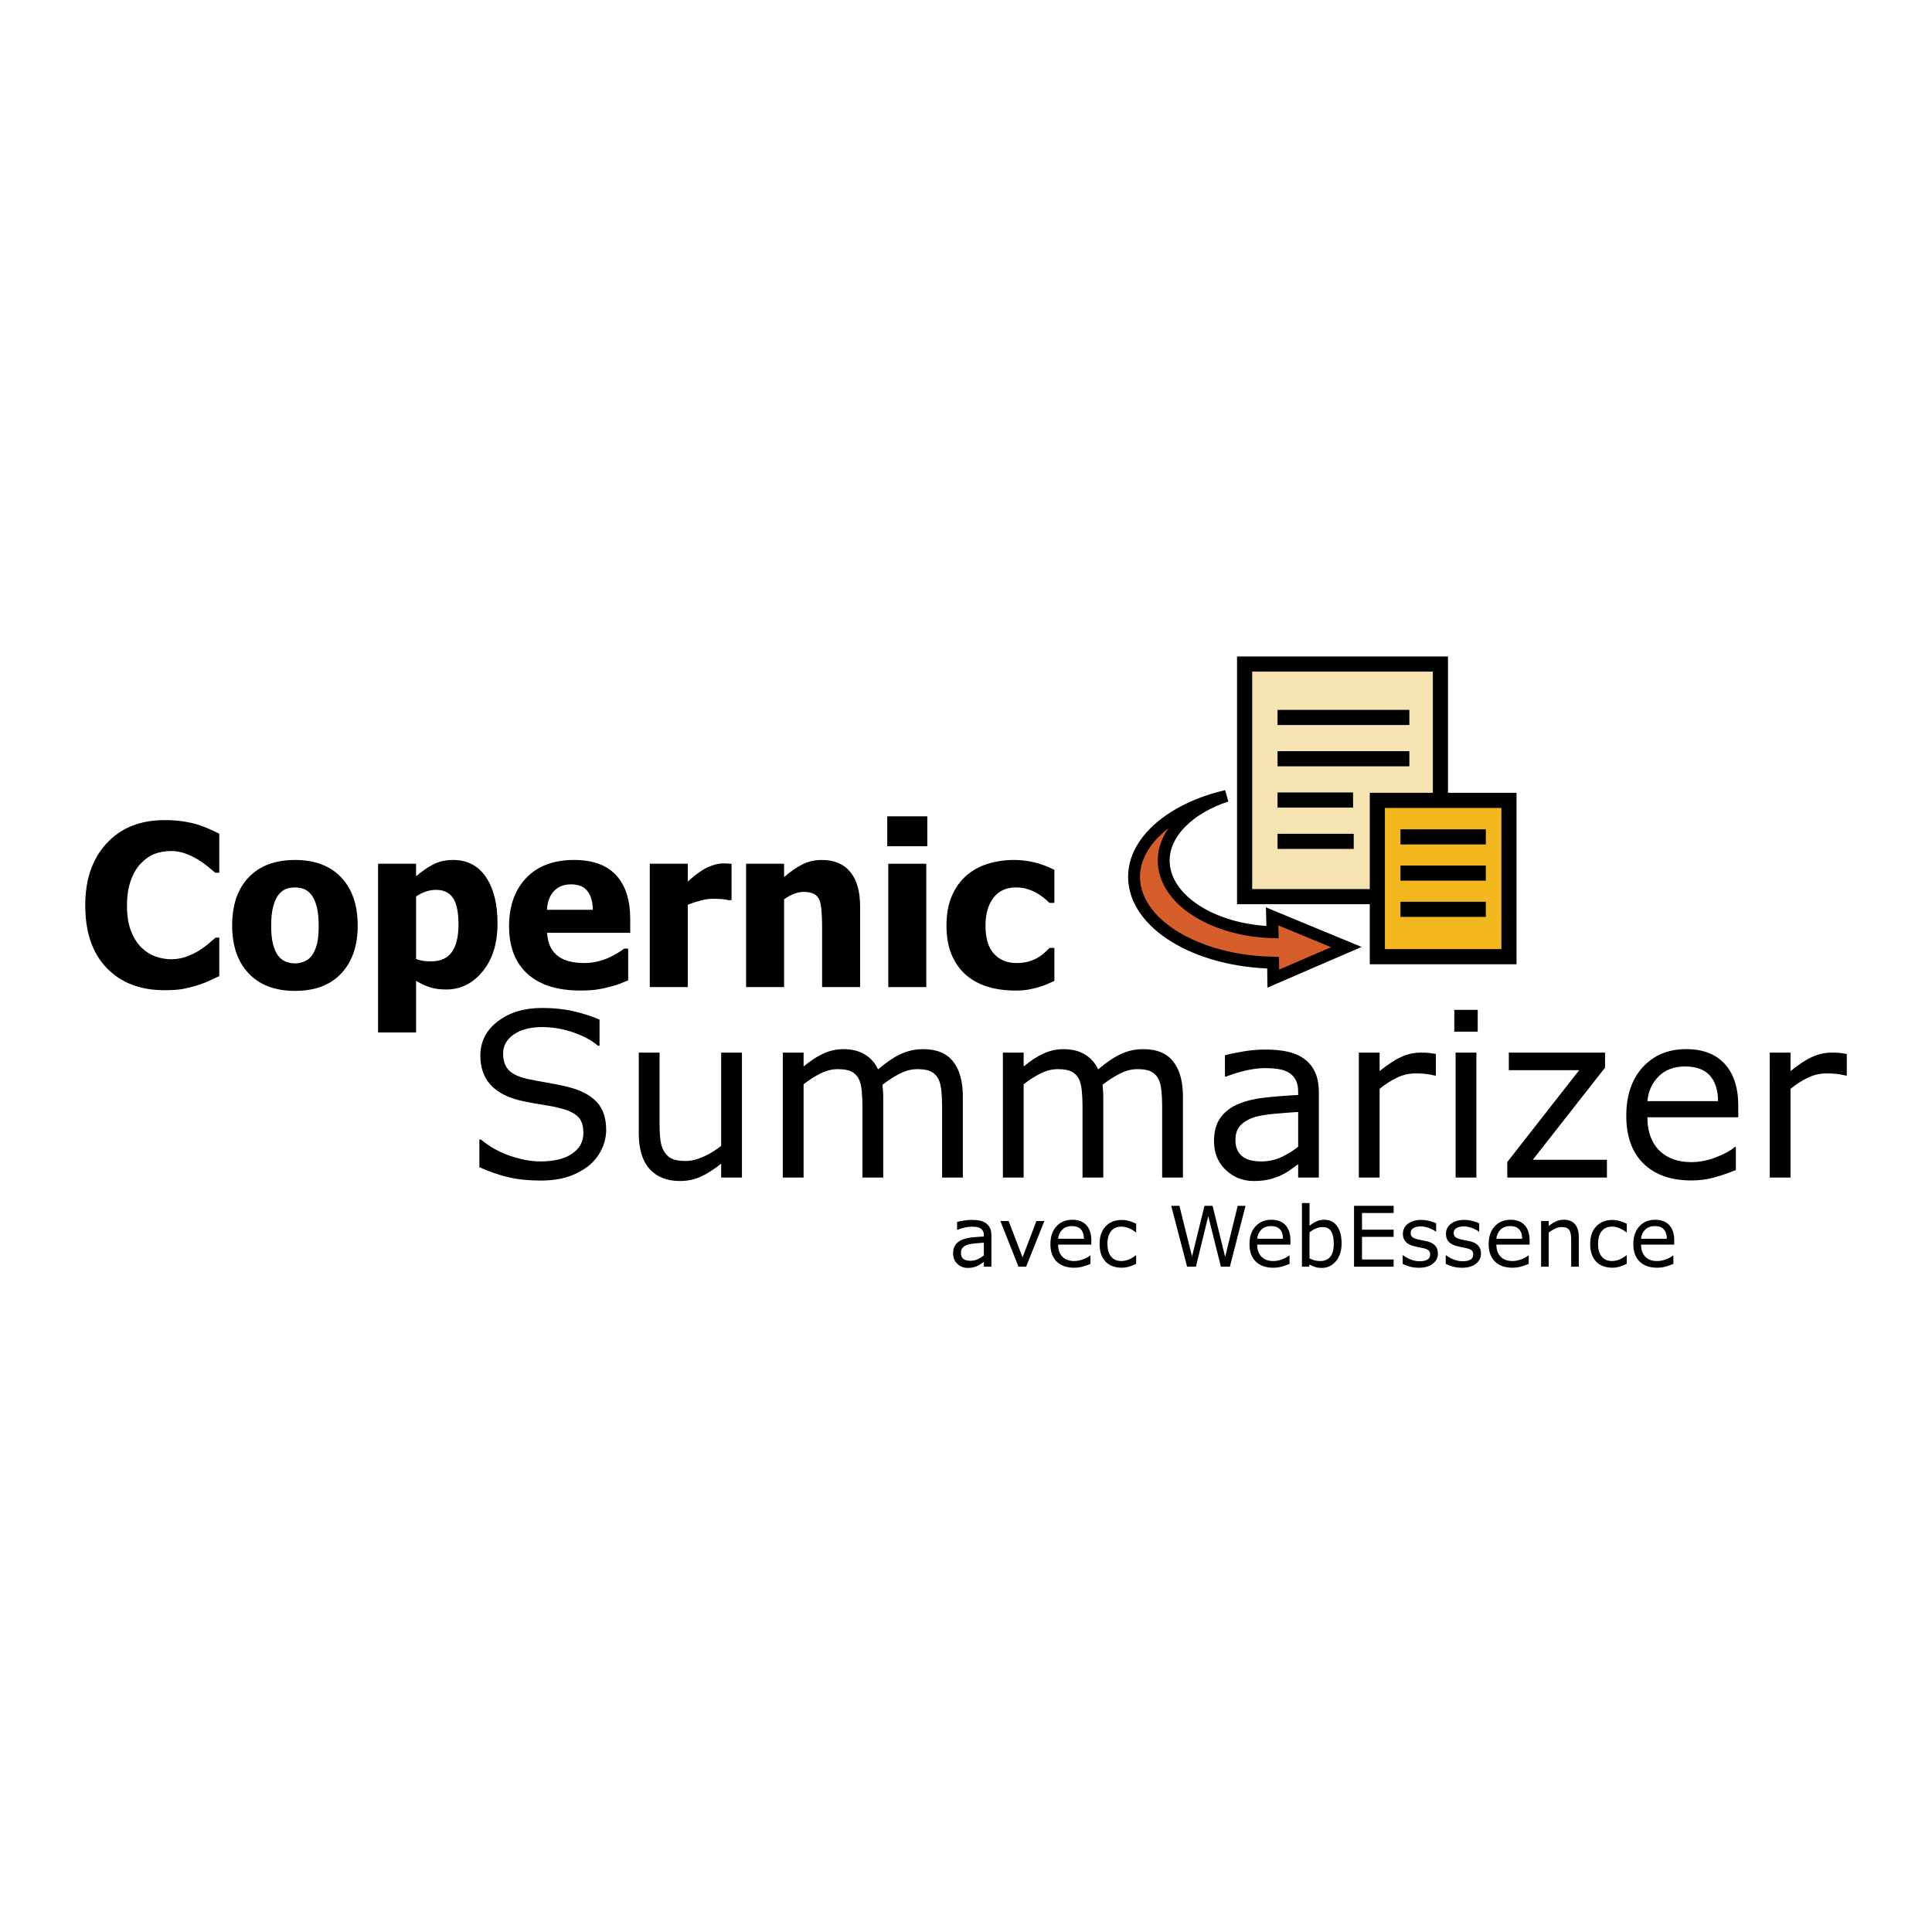 <?xml version="1.0" encoding="utf-8"?>
<!-- Generator: Adobe Illustrator 13.0.0, SVG Export Plug-In . SVG Version: 6.00 Build 14948)  -->
<!DOCTYPE svg PUBLIC "-//W3C//DTD SVG 1.0//EN" "http://www.w3.org/TR/2001/REC-SVG-20010904/DTD/svg10.dtd">
<svg version="1.0" id="Layer_1" xmlns="http://www.w3.org/2000/svg" xmlns:xlink="http://www.w3.org/1999/xlink" x="0px" y="0px"
	 width="192.756px" height="192.756px" viewBox="0 0 192.756 192.756" enable-background="new 0 0 192.756 192.756"
	 xml:space="preserve">
<g>
	<polygon fill-rule="evenodd" clip-rule="evenodd" fill="#FFFFFF" points="0,0 192.756,0 192.756,192.756 0,192.756 0,0 	"/>
	<path fill-rule="evenodd" clip-rule="evenodd" d="M60.478,112.74c0,0.648-0.151,1.289-0.448,1.92
		c-0.297,0.633-0.715,1.166-1.249,1.609c-0.587,0.475-1.271,0.844-2.054,1.115c-0.782,0.266-1.727,0.4-2.829,0.4
		c-1.181,0-2.246-0.111-3.19-0.336c-0.944-0.221-1.904-0.553-2.882-0.994v-2.766h0.154c0.832,0.701,1.787,1.238,2.875,1.619
		c1.087,0.377,2.11,0.568,3.066,0.568c1.351,0,2.404-0.256,3.156-0.77c0.752-0.516,1.128-1.197,1.128-2.055
		c0-0.734-0.177-1.279-0.534-1.629c-0.357-0.352-0.899-0.621-1.625-0.816c-0.553-0.148-1.147-0.27-1.791-0.365
		c-0.643-0.1-1.324-0.221-2.046-0.369c-1.452-0.312-2.532-0.846-3.231-1.6c-0.704-0.758-1.053-1.742-1.053-2.953
		c0-1.391,0.579-2.533,1.742-3.42c1.159-0.889,2.633-1.334,4.42-1.334c1.151,0,2.208,0.111,3.171,0.336
		c0.963,0.221,1.817,0.498,2.558,0.826v2.609h-0.154c-0.625-0.537-1.445-0.979-2.464-1.334c-1.016-0.354-2.058-0.529-3.123-0.529
		c-1.166,0-2.106,0.244-2.813,0.736c-0.711,0.49-1.065,1.123-1.065,1.896c0,0.693,0.177,1.234,0.531,1.631
		c0.35,0.393,0.97,0.697,1.862,0.902c0.47,0.105,1.136,0.232,2.005,0.381c0.865,0.148,1.599,0.301,2.205,0.457
		c1.219,0.328,2.137,0.822,2.753,1.486C60.169,110.623,60.478,111.549,60.478,112.74L60.478,112.74z"/>
	<path fill-rule="evenodd" clip-rule="evenodd" d="M74.024,117.484h-2.073v-1.383c-0.696,0.555-1.366,0.986-2.005,1.283
		s-1.343,0.445-2.114,0.445c-1.294,0-2.302-0.4-3.021-1.199c-0.718-0.801-1.08-1.975-1.08-3.52v-8.092h2.073v7.098
		c0,0.631,0.03,1.172,0.086,1.625c0.061,0.451,0.185,0.836,0.376,1.154c0.199,0.328,0.455,0.564,0.771,0.713
		c0.316,0.148,0.775,0.225,1.377,0.225c0.538,0,1.121-0.141,1.757-0.422c0.636-0.287,1.23-0.645,1.78-1.086v-9.307h2.073V117.484
		L74.024,117.484z"/>
	<path fill-rule="evenodd" clip-rule="evenodd" d="M96.066,117.484h-2.073v-7.098c0-0.537-0.023-1.055-0.072-1.555
		c-0.049-0.494-0.15-0.895-0.305-1.191c-0.166-0.32-0.41-0.564-0.726-0.729s-0.771-0.242-1.366-0.242
		c-0.579,0-1.162,0.148-1.742,0.441c-0.579,0.293-1.159,0.666-1.738,1.119c0.019,0.172,0.038,0.369,0.053,0.598
		c0.015,0.225,0.022,0.455,0.022,0.676v7.98h-2.073v-7.098c0-0.553-0.022-1.074-0.071-1.568c-0.049-0.496-0.15-0.893-0.305-1.189
		c-0.166-0.32-0.41-0.561-0.726-0.721s-0.771-0.238-1.366-0.238c-0.564,0-1.132,0.141-1.704,0.422
		c-0.568,0.285-1.136,0.645-1.7,1.086v9.307h-2.073V105.02h2.073v1.383c0.647-0.541,1.29-0.967,1.934-1.271
		c0.643-0.305,1.328-0.457,2.054-0.457c0.839,0,1.55,0.178,2.133,0.537c0.583,0.354,1.02,0.848,1.306,1.48
		c0.839-0.711,1.603-1.227,2.294-1.543c0.688-0.316,1.426-0.475,2.212-0.475c1.354,0,2.351,0.414,2.994,1.244
		c0.644,0.828,0.963,1.988,0.963,3.475V117.484L96.066,117.484z"/>
	<path fill-rule="evenodd" clip-rule="evenodd" d="M118.021,117.484h-2.072v-7.098c0-0.537-0.022-1.055-0.072-1.555
		c-0.049-0.494-0.15-0.895-0.305-1.191c-0.165-0.32-0.409-0.564-0.726-0.729s-0.771-0.242-1.365-0.242
		c-0.58,0-1.163,0.148-1.742,0.441s-1.159,0.666-1.738,1.119c0.02,0.172,0.038,0.369,0.053,0.598
		c0.016,0.225,0.022,0.455,0.022,0.676v7.98h-2.072v-7.098c0-0.553-0.022-1.074-0.072-1.568c-0.049-0.496-0.15-0.893-0.305-1.189
		c-0.165-0.32-0.409-0.561-0.726-0.721s-0.771-0.238-1.365-0.238c-0.564,0-1.133,0.141-1.705,0.422
		c-0.567,0.285-1.136,0.645-1.7,1.086v9.307h-2.072V105.02h2.072v1.383c0.647-0.541,1.291-0.967,1.934-1.271
		c0.644-0.305,1.328-0.457,2.055-0.457c0.839,0,1.55,0.178,2.133,0.537c0.583,0.354,1.02,0.848,1.306,1.48
		c0.839-0.711,1.603-1.227,2.295-1.543c0.688-0.316,1.426-0.475,2.212-0.475c1.354,0,2.351,0.414,2.994,1.244
		c0.644,0.828,0.963,1.988,0.963,3.475V117.484L118.021,117.484z"/>
	<path fill-rule="evenodd" clip-rule="evenodd" d="M131.579,117.484h-2.062v-1.326c-0.185,0.125-0.433,0.301-0.745,0.529
		c-0.312,0.225-0.613,0.408-0.906,0.541c-0.347,0.172-0.745,0.312-1.192,0.43c-0.448,0.115-0.971,0.172-1.577,0.172
		c-1.105,0-2.046-0.373-2.817-1.115c-0.771-0.744-1.158-1.691-1.158-2.846c0-0.945,0.199-1.711,0.602-2.293
		c0.398-0.584,0.971-1.045,1.712-1.379c0.748-0.336,1.651-0.561,2.701-0.682c1.049-0.119,2.178-0.207,3.382-0.268v-0.324
		c0-0.477-0.083-0.871-0.248-1.184c-0.166-0.312-0.403-0.561-0.711-0.74c-0.294-0.172-0.647-0.285-1.058-0.346
		c-0.41-0.059-0.843-0.088-1.29-0.088c-0.542,0-1.147,0.072-1.817,0.217s-1.358,0.357-2.073,0.633h-0.108v-2.133
		c0.402-0.111,0.989-0.232,1.753-0.367c0.764-0.133,1.516-0.201,2.257-0.201c0.869,0,1.622,0.072,2.265,0.217
		c0.644,0.145,1.2,0.393,1.671,0.742c0.463,0.344,0.816,0.785,1.057,1.33c0.245,0.541,0.365,1.215,0.365,2.02V117.484
		L131.579,117.484z M129.518,114.414v-3.471c-0.632,0.037-1.377,0.092-2.23,0.168c-0.858,0.072-1.535,0.182-2.036,0.322
		c-0.594,0.172-1.075,0.439-1.444,0.797c-0.365,0.361-0.549,0.861-0.549,1.494c0,0.711,0.214,1.248,0.64,1.611
		c0.425,0.361,1.075,0.541,1.948,0.541c0.729,0,1.396-0.146,1.998-0.432C128.445,115.16,129.002,114.816,129.518,114.414
		L129.518,114.414z"/>
	<path fill-rule="evenodd" clip-rule="evenodd" d="M143.253,107.309h-0.109c-0.309-0.076-0.609-0.129-0.899-0.164
		c-0.29-0.033-0.632-0.049-1.03-0.049c-0.64,0-1.257,0.145-1.852,0.43c-0.594,0.287-1.17,0.656-1.719,1.109v8.85h-2.073V105.02
		h2.073v1.84c0.823-0.666,1.55-1.143,2.178-1.42c0.629-0.279,1.269-0.42,1.923-0.42c0.357,0,0.62,0.008,0.782,0.027
		c0.162,0.018,0.402,0.053,0.727,0.105V107.309L143.253,107.309z"/>
	<path fill-rule="evenodd" clip-rule="evenodd" d="M147.432,102.928h-2.336v-2.174h2.336V102.928L147.432,102.928z M147.301,117.484
		h-2.073V105.02h2.073V117.484L147.301,117.484z"/>
	<polygon fill-rule="evenodd" clip-rule="evenodd" points="160.324,117.484 150.382,117.484 150.382,115.934 157.556,106.771 
		150.535,106.771 150.535,105.02 160.137,105.02 160.137,106.518 152.928,115.709 160.324,115.709 160.324,117.484 	"/>
	<path fill-rule="evenodd" clip-rule="evenodd" d="M173.428,111.469h-9.066c0,0.766,0.112,1.436,0.342,2.004
		c0.226,0.568,0.538,1.035,0.937,1.402c0.381,0.354,0.836,0.623,1.358,0.803c0.526,0.18,1.106,0.268,1.738,0.268
		c0.835,0,1.678-0.168,2.528-0.508c0.846-0.338,1.452-0.674,1.812-1.002h0.109v2.291c-0.699,0.297-1.411,0.543-2.137,0.746
		c-0.729,0.201-1.493,0.301-2.295,0.301c-2.043,0-3.634-0.561-4.781-1.68c-1.147-1.121-1.72-2.709-1.72-4.77
		c0-2.039,0.55-3.656,1.648-4.854c1.099-1.199,2.543-1.797,4.334-1.797c1.662,0,2.941,0.49,3.841,1.473
		c0.898,0.98,1.351,2.377,1.351,4.184V111.469L173.428,111.469z M171.411,109.861c-0.008-1.102-0.282-1.955-0.82-2.557
		c-0.542-0.602-1.362-0.902-2.464-0.902c-1.106,0-1.99,0.332-2.648,0.994c-0.658,0.66-1.031,1.482-1.117,2.465H171.411
		L171.411,109.861z"/>
	<path fill-rule="evenodd" clip-rule="evenodd" d="M184.251,107.309h-0.109c-0.309-0.076-0.609-0.129-0.899-0.164
		c-0.289-0.033-0.632-0.049-1.03-0.049c-0.64,0-1.257,0.145-1.852,0.43c-0.594,0.287-1.17,0.656-1.719,1.109v8.85h-2.073V105.02
		h2.073v1.84c0.823-0.666,1.55-1.143,2.178-1.42c0.629-0.279,1.269-0.42,1.923-0.42c0.357,0,0.62,0.008,0.782,0.027
		c0.162,0.018,0.402,0.053,0.727,0.105V107.309L184.251,107.309z"/>
	<path fill-rule="evenodd" clip-rule="evenodd" d="M16.404,98.793c-2.42,0-4.342-0.74-5.765-2.223
		c-1.424-1.48-2.135-3.563-2.135-6.246c0-2.589,0.713-4.654,2.141-6.193c1.427-1.539,3.35-2.309,5.771-2.309
		c0.643,0,1.22,0.037,1.733,0.11c0.514,0.072,1.004,0.176,1.475,0.306c0.369,0.109,0.769,0.259,1.203,0.449
		c0.433,0.189,0.783,0.354,1.051,0.493v3.887h-0.412c-0.196-0.173-0.442-0.38-0.739-0.621c-0.297-0.241-0.634-0.477-1.01-0.707
		c-0.376-0.23-0.792-0.427-1.244-0.588c-0.453-0.162-0.925-0.244-1.417-0.244c-0.586,0-1.124,0.093-1.613,0.278
		c-0.489,0.186-0.954,0.508-1.395,0.966c-0.405,0.415-0.736,0.975-0.993,1.682c-0.257,0.706-0.386,1.539-0.386,2.5
		c0,1.012,0.133,1.863,0.402,2.549c0.268,0.688,0.619,1.243,1.053,1.666c0.42,0.408,0.889,0.702,1.407,0.885
		c0.517,0.181,1.033,0.271,1.547,0.271c0.536,0,1.046-0.088,1.532-0.266c0.484-0.177,0.893-0.374,1.227-0.591
		c0.361-0.224,0.68-0.453,0.955-0.684c0.275-0.231,0.514-0.438,0.717-0.619h0.369v3.842c-0.295,0.139-0.64,0.297-1.03,0.477
		s-0.792,0.33-1.203,0.455c-0.506,0.154-0.979,0.271-1.42,0.352C17.784,98.752,17.178,98.793,16.404,98.793L16.404,98.793z"/>
	<path fill-rule="evenodd" clip-rule="evenodd" d="M31.623,94.193c-0.114,0.442-0.282,0.821-0.504,1.135
		c-0.186,0.263-0.434,0.46-0.745,0.592c-0.311,0.132-0.617,0.197-0.917,0.197c-0.366,0-0.698-0.064-0.998-0.197
		c-0.3-0.131-0.551-0.34-0.75-0.625c-0.194-0.277-0.352-0.648-0.473-1.113c-0.122-0.464-0.182-1.073-0.182-1.826
		s0.064-1.378,0.193-1.875c0.128-0.497,0.3-0.889,0.515-1.173c0.228-0.299,0.479-0.502,0.751-0.608
		c0.271-0.106,0.574-0.159,0.912-0.159c0.357,0,0.675,0.06,0.954,0.181c0.28,0.121,0.53,0.334,0.751,0.642
		c0.207,0.292,0.369,0.682,0.487,1.167c0.117,0.487,0.177,1.095,0.177,1.826C31.794,93.139,31.738,93.751,31.623,94.193
		L31.623,94.193z M34.047,87.545c-1.095-1.164-2.636-1.746-4.622-1.746c-1.98,0-3.519,0.579-4.618,1.735
		c-1.098,1.157-1.646,2.757-1.646,4.801c0,2.021,0.548,3.615,1.646,4.778c1.099,1.166,2.638,1.748,4.618,1.748
		c1.994,0,3.536-0.582,4.627-1.748c1.091-1.163,1.636-2.756,1.636-4.778C35.688,90.306,35.142,88.709,34.047,87.545L34.047,87.545z"
		/>
	<path fill-rule="evenodd" clip-rule="evenodd" d="M45.077,94.993c-0.446,0.613-1.128,0.92-2.046,0.92
		c-0.331,0-0.616-0.019-0.856-0.055c-0.241-0.038-0.462-0.1-0.663-0.188v-6.228c0.323-0.22,0.651-0.384,0.985-0.495
		c0.333-0.11,0.67-0.165,1.007-0.165c0.769,0,1.333,0.272,1.696,0.815c0.361,0.543,0.543,1.419,0.543,2.623
		C45.744,93.455,45.521,94.378,45.077,94.993L45.077,94.993z M48.48,87.503c-0.772-1.137-1.861-1.704-3.268-1.704
		c-0.758,0-1.425,0.15-2.002,0.451c-0.577,0.301-1.143,0.693-1.699,1.176v-1.25H37.72v16.832h3.792v-5.143
		c0.505,0.293,0.98,0.51,1.429,0.65c0.447,0.139,0.974,0.207,1.58,0.207c1.442,0,2.655-0.604,3.64-1.812
		c0.985-1.21,1.477-2.799,1.477-4.771C49.638,90.185,49.252,88.638,48.48,87.503L48.48,87.503z"/>
	<path fill-rule="evenodd" clip-rule="evenodd" d="M54.57,90.769c0.043-0.782,0.272-1.399,0.687-1.854
		c0.416-0.454,0.992-0.682,1.727-0.682c0.723,0,1.259,0.217,1.609,0.649c0.351,0.432,0.537,1.061,0.558,1.887H54.57L54.57,90.769z
		 M59.496,98.734c0.437-0.062,0.86-0.148,1.271-0.258c0.448-0.109,0.799-0.219,1.056-0.324c0.255-0.105,0.539-0.221,0.85-0.344
		v-3.166h-0.401c-0.166,0.127-0.381,0.272-0.645,0.436c-0.263,0.165-0.551,0.316-0.861,0.458c-0.354,0.163-0.744,0.295-1.17,0.396
		c-0.426,0.101-0.859,0.149-1.301,0.149c-0.512,0-0.984-0.049-1.417-0.149c-0.434-0.099-0.813-0.264-1.138-0.493
		c-0.332-0.229-0.6-0.538-0.801-0.926c-0.202-0.388-0.321-0.872-0.357-1.448h8.295v-1.381c0-1.893-0.468-3.346-1.405-4.362
		c-0.938-1.017-2.335-1.524-4.195-1.524c-2.048,0-3.641,0.6-4.779,1.798c-1.139,1.199-1.708,2.805-1.708,4.814
		c0,2.055,0.612,3.638,1.835,4.749c1.223,1.111,2.981,1.666,5.276,1.666C58.527,98.826,59.059,98.795,59.496,98.734L59.496,98.734z"
		/>
	<path fill-rule="evenodd" clip-rule="evenodd" d="M72.987,89.809h-0.314c-0.144-0.044-0.353-0.079-0.627-0.103
		c-0.274-0.022-0.576-0.034-0.908-0.034c-0.396,0-0.812,0.058-1.249,0.175c-0.435,0.117-0.858,0.256-1.269,0.416v8.219h-3.792
		V86.176h3.792v1.773c0.172-0.161,0.412-0.363,0.718-0.607c0.307-0.244,0.586-0.44,0.839-0.587c0.272-0.167,0.592-0.312,0.956-0.431
		c0.364-0.122,0.708-0.182,1.033-0.182c0.122,0,0.258,0.004,0.411,0.011c0.15,0.008,0.288,0.018,0.411,0.033V89.809L72.987,89.809z"
		/>
	<path fill-rule="evenodd" clip-rule="evenodd" d="M85.812,98.482H82.02v-6.128c0-0.499-0.02-0.996-0.059-1.491
		c-0.04-0.496-0.114-0.861-0.222-1.095c-0.13-0.278-0.318-0.48-0.564-0.6c-0.245-0.122-0.574-0.182-0.985-0.182
		c-0.311,0-0.625,0.059-0.942,0.176c-0.318,0.117-0.658,0.304-1.019,0.56v8.759h-3.792V86.176h3.792v1.327
		c0.619-0.534,1.223-0.953,1.81-1.253c0.587-0.3,1.237-0.451,1.951-0.451c1.238,0,2.185,0.398,2.841,1.193s0.983,1.947,0.983,3.457
		V98.482L85.812,98.482z"/>
	<path fill-rule="evenodd" clip-rule="evenodd" d="M92.416,98.482h-3.792V86.176h3.792V98.482L92.416,98.482z M92.517,84.428h-3.995
		v-2.983h3.995V84.428L92.517,84.428z"/>
	<path fill-rule="evenodd" clip-rule="evenodd" d="M101.273,98.826c-1.003,0-1.919-0.129-2.753-0.385
		c-0.832-0.258-1.553-0.652-2.167-1.188c-0.604-0.536-1.078-1.209-1.416-2.021c-0.338-0.81-0.507-1.767-0.507-2.866
		c0-1.18,0.183-2.185,0.551-3.014c0.366-0.829,0.865-1.511,1.491-2.047c0.605-0.513,1.318-0.893,2.135-1.139
		c0.817-0.245,1.669-0.369,2.556-0.369c0.671,0,1.341,0.079,2.011,0.236c0.671,0.157,1.345,0.409,2.022,0.753v3.296h-0.486
		c-0.151-0.148-0.337-0.312-0.556-0.492c-0.22-0.179-0.458-0.343-0.716-0.492c-0.275-0.156-0.585-0.288-0.93-0.396
		c-0.345-0.108-0.729-0.163-1.154-0.163c-0.963,0-1.71,0.346-2.238,1.037c-0.529,0.691-0.793,1.622-0.793,2.789
		c0,1.25,0.281,2.183,0.847,2.796c0.564,0.614,1.313,0.92,2.25,0.92c0.476,0,0.892-0.055,1.252-0.167
		c0.358-0.112,0.668-0.246,0.928-0.402c0.251-0.156,0.466-0.318,0.647-0.487c0.179-0.167,0.334-0.318,0.463-0.452h0.486v3.295
		c-0.217,0.096-0.467,0.205-0.751,0.33c-0.286,0.123-0.575,0.227-0.87,0.307c-0.368,0.102-0.712,0.182-1.033,0.236
		C102.223,98.799,101.799,98.826,101.273,98.826L101.273,98.826z"/>
	
		<polygon fill-rule="evenodd" clip-rule="evenodd" fill="#F5E3B1" stroke="#000000" stroke-width="1.51" stroke-miterlimit="2.613" points="
		143.711,89.458 124.174,89.458 124.174,66.253 143.711,66.253 143.711,89.458 	"/>
	
		<polygon fill-rule="evenodd" clip-rule="evenodd" fill="#F9E8CA" stroke="#000000" stroke-width="1.51" stroke-miterlimit="2.613" points="
		127.461,71.579 140.611,71.579 127.461,71.579 	"/>
	
		<polygon fill-rule="evenodd" clip-rule="evenodd" fill="#F9E8CA" stroke="#000000" stroke-width="1.51" stroke-miterlimit="2.613" points="
		127.461,75.7 140.611,75.7 127.461,75.7 	"/>
	
		<polygon fill-rule="evenodd" clip-rule="evenodd" fill="#F9E8CA" stroke="#000000" stroke-width="1.51" stroke-miterlimit="2.613" points="
		127.461,79.821 134.997,79.821 127.461,79.821 	"/>
	
		<polygon fill-rule="evenodd" clip-rule="evenodd" fill="#F9E8CA" stroke="#000000" stroke-width="1.51" stroke-miterlimit="2.613" points="
		127.461,83.942 135.061,83.942 127.461,83.942 	"/>
	
		<polygon fill-rule="evenodd" clip-rule="evenodd" fill="#F1B71C" stroke="#000000" stroke-width="1.51" stroke-miterlimit="2.613" points="
		150.549,95.45 137.418,95.45 137.418,79.853 150.549,79.853 150.549,95.45 	"/>
	
		<path fill-rule="evenodd" clip-rule="evenodd" fill="#D65E2B" stroke="#000000" stroke-width="1.186" stroke-miterlimit="2.613" d="
		M134.325,94.489l-7.406-3.064l0.044,1.581c-6.048-0.183-10.861-3.316-10.861-7.154c0-2.773,2.59-5.253,6.267-6.443
		c-5.353,1.242-9.225,4.427-9.225,8.071c0,4.645,6.172,8.425,13.874,8.567l0.015,1.592L134.325,94.489L134.325,94.489z"/>
	<path fill-rule="evenodd" clip-rule="evenodd" d="M98.912,126.377h-0.753v-0.486c-0.067,0.047-0.158,0.111-0.272,0.195
		c-0.114,0.082-0.224,0.148-0.332,0.197c-0.126,0.062-0.272,0.113-0.436,0.156s-0.355,0.062-0.576,0.062
		c-0.404,0-0.748-0.135-1.03-0.406s-0.423-0.619-0.423-1.041c0-0.346,0.073-0.625,0.22-0.838c0.146-0.213,0.355-0.381,0.626-0.504
		c0.273-0.123,0.604-0.205,0.987-0.25c0.384-0.043,0.796-0.074,1.236-0.096v-0.119c0-0.174-0.03-0.318-0.091-0.434
		c-0.061-0.113-0.147-0.203-0.26-0.27c-0.107-0.062-0.237-0.104-0.387-0.127c-0.15-0.02-0.308-0.031-0.472-0.031
		c-0.198,0-0.419,0.025-0.664,0.078c-0.245,0.055-0.496,0.131-0.757,0.232h-0.04v-0.779c0.147-0.041,0.361-0.086,0.641-0.135
		c0.279-0.049,0.554-0.074,0.825-0.074c0.317,0,0.592,0.027,0.828,0.08s0.438,0.143,0.61,0.271c0.169,0.125,0.298,0.287,0.387,0.486
		c0.089,0.197,0.133,0.443,0.133,0.738V126.377L98.912,126.377z M98.159,125.254v-1.268c-0.231,0.014-0.503,0.033-0.815,0.061
		c-0.313,0.027-0.561,0.066-0.744,0.119c-0.217,0.062-0.393,0.16-0.528,0.291c-0.133,0.131-0.201,0.314-0.201,0.545
		c0,0.26,0.079,0.457,0.234,0.59c0.155,0.131,0.393,0.197,0.712,0.197c0.267,0,0.51-0.053,0.73-0.158
		C97.767,125.527,97.971,125.402,98.159,125.254L98.159,125.254z"/>
	<polygon fill-rule="evenodd" clip-rule="evenodd" points="104.196,121.82 102.377,126.377 101.615,126.377 99.807,121.82 
		100.629,121.82 102.021,125.445 103.403,121.82 104.196,121.82 	"/>
	<path fill-rule="evenodd" clip-rule="evenodd" d="M108.881,124.178h-3.313c0,0.279,0.041,0.525,0.125,0.732
		c0.082,0.207,0.196,0.379,0.343,0.512c0.139,0.131,0.305,0.229,0.496,0.295c0.192,0.064,0.404,0.098,0.635,0.098
		c0.306,0,0.613-0.062,0.924-0.186c0.31-0.125,0.531-0.246,0.663-0.367h0.04v0.838c-0.256,0.107-0.516,0.199-0.781,0.271
		c-0.267,0.074-0.546,0.111-0.839,0.111c-0.746,0-1.328-0.205-1.747-0.615c-0.419-0.408-0.628-0.988-0.628-1.742
		c0-0.744,0.2-1.336,0.602-1.773c0.401-0.439,0.93-0.656,1.584-0.656c0.607,0,1.075,0.18,1.403,0.537
		c0.329,0.359,0.494,0.869,0.494,1.529V124.178L108.881,124.178z M108.144,123.59c-0.003-0.402-0.104-0.713-0.3-0.934
		c-0.198-0.221-0.497-0.33-0.9-0.33c-0.404,0-0.728,0.121-0.968,0.363c-0.24,0.24-0.377,0.541-0.408,0.9H108.144L108.144,123.59z"/>
	<path fill-rule="evenodd" clip-rule="evenodd" d="M113.355,126.09c-0.253,0.123-0.492,0.219-0.719,0.287
		c-0.228,0.066-0.468,0.102-0.724,0.102c-0.324,0-0.623-0.049-0.894-0.146c-0.271-0.096-0.503-0.242-0.697-0.438
		c-0.195-0.197-0.348-0.443-0.455-0.742s-0.16-0.648-0.16-1.049c0-0.744,0.202-1.328,0.605-1.754
		c0.404-0.424,0.938-0.635,1.601-0.635c0.259,0,0.512,0.035,0.759,0.109c0.249,0.074,0.478,0.162,0.684,0.27v0.852h-0.04
		c-0.231-0.182-0.47-0.32-0.715-0.42c-0.246-0.098-0.485-0.146-0.719-0.146c-0.431,0-0.769,0.146-1.018,0.439
		c-0.249,0.291-0.372,0.721-0.372,1.285c0,0.549,0.12,0.971,0.363,1.266c0.244,0.295,0.585,0.443,1.026,0.443
		c0.152,0,0.308-0.021,0.467-0.062c0.158-0.039,0.3-0.092,0.427-0.158c0.109-0.057,0.213-0.117,0.311-0.18
		c0.096-0.064,0.173-0.121,0.229-0.166h0.04V126.09L113.355,126.09z"/>
	<polygon fill-rule="evenodd" clip-rule="evenodd" points="124.266,120.305 122.706,126.377 121.809,126.377 120.548,121.336 
		119.316,126.377 118.438,126.377 116.852,120.305 117.669,120.305 118.93,125.354 120.17,120.305 120.979,120.305 122.232,125.402 
		123.484,120.305 124.266,120.305 	"/>
	<path fill-rule="evenodd" clip-rule="evenodd" d="M128.744,124.178h-3.313c0,0.279,0.042,0.525,0.126,0.732
		c0.082,0.207,0.196,0.379,0.342,0.512c0.139,0.131,0.306,0.229,0.496,0.295c0.192,0.064,0.404,0.098,0.636,0.098
		c0.305,0,0.613-0.062,0.924-0.186c0.309-0.125,0.53-0.246,0.662-0.367h0.04v0.838c-0.256,0.107-0.516,0.199-0.781,0.271
		c-0.267,0.074-0.545,0.111-0.838,0.111c-0.747,0-1.328-0.205-1.748-0.615c-0.419-0.408-0.628-0.988-0.628-1.742
		c0-0.744,0.201-1.336,0.603-1.773c0.401-0.439,0.929-0.656,1.583-0.656c0.608,0,1.075,0.18,1.404,0.537
		c0.328,0.359,0.493,0.869,0.493,1.529V124.178L128.744,124.178z M128.008,123.59c-0.003-0.402-0.104-0.713-0.3-0.934
		c-0.198-0.221-0.498-0.33-0.9-0.33c-0.404,0-0.728,0.121-0.968,0.363c-0.241,0.24-0.377,0.541-0.409,0.9H128.008L128.008,123.59z"
		/>
	<path fill-rule="evenodd" clip-rule="evenodd" d="M133.852,124.064c0,0.381-0.054,0.723-0.159,1.027
		c-0.106,0.305-0.249,0.561-0.43,0.766c-0.189,0.215-0.399,0.377-0.628,0.484s-0.479,0.16-0.753,0.16
		c-0.255,0-0.478-0.029-0.669-0.092c-0.19-0.061-0.378-0.143-0.563-0.246l-0.048,0.213h-0.709v-6.348h0.757v2.27
		c0.212-0.178,0.438-0.322,0.677-0.434c0.239-0.113,0.507-0.17,0.806-0.17c0.532,0,0.951,0.205,1.259,0.619
		C133.697,122.727,133.852,123.311,133.852,124.064L133.852,124.064z M133.07,124.084c0-0.543-0.088-0.957-0.265-1.238
		c-0.178-0.281-0.464-0.422-0.858-0.422c-0.221,0-0.443,0.049-0.669,0.145s-0.435,0.223-0.629,0.373v2.611
		c0.215,0.098,0.4,0.166,0.555,0.203c0.153,0.039,0.329,0.059,0.524,0.059c0.42,0,0.748-0.141,0.986-0.418
		C132.952,125.117,133.07,124.68,133.07,124.084L133.07,124.084z"/>
	<polygon fill-rule="evenodd" clip-rule="evenodd" points="139.043,126.377 135.092,126.377 135.092,120.305 139.043,120.305 
		139.043,121.021 135.889,121.021 135.889,122.686 139.043,122.686 139.043,123.404 135.889,123.404 135.889,125.658 
		139.043,125.658 139.043,126.377 	"/>
	<path fill-rule="evenodd" clip-rule="evenodd" d="M143.461,125.062c0,0.416-0.17,0.756-0.51,1.023c-0.34,0.266-0.803,0.4-1.392,0.4
		c-0.332,0-0.638-0.041-0.917-0.119c-0.277-0.082-0.51-0.17-0.698-0.266v-0.859h0.04c0.239,0.182,0.505,0.326,0.797,0.434
		c0.293,0.107,0.574,0.162,0.843,0.162c0.333,0,0.593-0.055,0.781-0.164c0.188-0.107,0.282-0.279,0.282-0.514
		c0-0.18-0.052-0.314-0.153-0.408c-0.103-0.092-0.298-0.17-0.588-0.236c-0.107-0.025-0.248-0.053-0.421-0.086
		c-0.173-0.031-0.331-0.068-0.473-0.105c-0.395-0.105-0.675-0.262-0.84-0.467s-0.248-0.457-0.248-0.758
		c0-0.188,0.039-0.363,0.114-0.529c0.077-0.166,0.194-0.312,0.35-0.443c0.149-0.129,0.341-0.23,0.573-0.305s0.492-0.113,0.779-0.113
		c0.27,0,0.54,0.035,0.816,0.102c0.275,0.066,0.503,0.146,0.686,0.242v0.82h-0.039c-0.194-0.145-0.43-0.268-0.705-0.365
		c-0.276-0.1-0.548-0.148-0.812-0.148c-0.278,0-0.511,0.053-0.701,0.16c-0.191,0.107-0.286,0.268-0.286,0.479
		c0,0.189,0.058,0.33,0.173,0.426c0.113,0.094,0.296,0.172,0.547,0.232c0.141,0.031,0.298,0.064,0.471,0.098
		c0.172,0.031,0.316,0.062,0.432,0.088c0.352,0.082,0.623,0.223,0.813,0.422C143.366,124.465,143.461,124.73,143.461,125.062
		L143.461,125.062z"/>
	<path fill-rule="evenodd" clip-rule="evenodd" d="M147.759,125.062c0,0.416-0.171,0.756-0.511,1.023
		c-0.339,0.266-0.803,0.4-1.391,0.4c-0.333,0-0.638-0.041-0.917-0.119c-0.277-0.082-0.51-0.17-0.698-0.266v-0.859h0.04
		c0.239,0.182,0.504,0.326,0.797,0.434s0.573,0.162,0.843,0.162c0.333,0,0.593-0.055,0.781-0.164
		c0.188-0.107,0.281-0.279,0.281-0.514c0-0.18-0.051-0.314-0.152-0.408c-0.104-0.092-0.299-0.17-0.589-0.236
		c-0.106-0.025-0.247-0.053-0.42-0.086c-0.174-0.031-0.332-0.068-0.474-0.105c-0.395-0.105-0.675-0.262-0.84-0.467
		s-0.247-0.457-0.247-0.758c0-0.188,0.038-0.363,0.114-0.529s0.193-0.312,0.349-0.443c0.15-0.129,0.341-0.23,0.573-0.305
		s0.492-0.113,0.779-0.113c0.27,0,0.541,0.035,0.817,0.102c0.274,0.066,0.503,0.146,0.686,0.242v0.82h-0.04
		c-0.193-0.145-0.429-0.268-0.705-0.365c-0.276-0.1-0.547-0.148-0.812-0.148c-0.277,0-0.51,0.053-0.701,0.16
		s-0.286,0.268-0.286,0.479c0,0.189,0.059,0.33,0.174,0.426c0.112,0.094,0.295,0.172,0.547,0.232
		c0.141,0.031,0.297,0.064,0.47,0.098c0.172,0.031,0.316,0.062,0.433,0.088c0.352,0.082,0.622,0.223,0.813,0.422
		C147.664,124.465,147.759,124.73,147.759,125.062L147.759,125.062z"/>
	<path fill-rule="evenodd" clip-rule="evenodd" d="M152.607,124.178h-3.313c0,0.279,0.042,0.525,0.125,0.732
		s0.197,0.379,0.343,0.512c0.139,0.131,0.305,0.229,0.496,0.295c0.192,0.064,0.404,0.098,0.635,0.098
		c0.306,0,0.613-0.062,0.924-0.186c0.31-0.125,0.531-0.246,0.663-0.367h0.04v0.838c-0.256,0.107-0.516,0.199-0.781,0.271
		c-0.267,0.074-0.546,0.111-0.839,0.111c-0.746,0-1.327-0.205-1.747-0.615c-0.419-0.408-0.628-0.988-0.628-1.742
		c0-0.744,0.2-1.336,0.602-1.773c0.402-0.439,0.93-0.656,1.584-0.656c0.607,0,1.075,0.18,1.404,0.537
		c0.328,0.359,0.493,0.869,0.493,1.529V124.178L152.607,124.178z M151.87,123.59c-0.002-0.402-0.103-0.713-0.3-0.934
		s-0.497-0.33-0.9-0.33s-0.727,0.121-0.968,0.363c-0.24,0.24-0.376,0.541-0.408,0.9H151.87L151.87,123.59z"/>
	<path fill-rule="evenodd" clip-rule="evenodd" d="M157.517,126.377h-0.758v-2.594c0-0.211-0.012-0.406-0.035-0.592
		c-0.025-0.184-0.069-0.326-0.134-0.43c-0.067-0.113-0.163-0.199-0.29-0.254c-0.126-0.057-0.29-0.084-0.49-0.084
		c-0.207,0-0.424,0.051-0.649,0.154c-0.226,0.105-0.441,0.236-0.647,0.396v3.402h-0.758v-4.557h0.758v0.506
		c0.236-0.199,0.481-0.354,0.732-0.465c0.253-0.111,0.512-0.166,0.777-0.166c0.486,0,0.856,0.146,1.112,0.443
		c0.254,0.297,0.382,0.725,0.382,1.281V126.377L157.517,126.377z"/>
	<path fill-rule="evenodd" clip-rule="evenodd" d="M162.302,126.09c-0.253,0.123-0.492,0.219-0.719,0.287
		c-0.227,0.066-0.468,0.102-0.723,0.102c-0.325,0-0.623-0.049-0.894-0.146c-0.271-0.096-0.504-0.242-0.697-0.438
		c-0.195-0.197-0.348-0.443-0.455-0.742s-0.161-0.648-0.161-1.049c0-0.744,0.202-1.328,0.606-1.754
		c0.404-0.424,0.938-0.635,1.601-0.635c0.258,0,0.511,0.035,0.759,0.109c0.249,0.074,0.477,0.162,0.683,0.27v0.852h-0.039
		c-0.231-0.182-0.471-0.32-0.716-0.42c-0.245-0.098-0.484-0.146-0.719-0.146c-0.43,0-0.769,0.146-1.017,0.439
		c-0.249,0.291-0.373,0.721-0.373,1.285c0,0.549,0.121,0.971,0.364,1.266s0.584,0.443,1.025,0.443c0.153,0,0.309-0.021,0.468-0.062
		c0.158-0.039,0.3-0.092,0.426-0.158c0.11-0.057,0.213-0.117,0.311-0.18c0.097-0.064,0.174-0.121,0.23-0.166h0.039V126.09
		L162.302,126.09z"/>
	<path fill-rule="evenodd" clip-rule="evenodd" d="M167.038,124.178h-3.313c0,0.279,0.042,0.525,0.126,0.732
		c0.082,0.207,0.196,0.379,0.342,0.512c0.139,0.131,0.306,0.229,0.496,0.295c0.192,0.064,0.404,0.098,0.636,0.098
		c0.305,0,0.612-0.062,0.924-0.186c0.309-0.125,0.53-0.246,0.662-0.367h0.04v0.838c-0.256,0.107-0.516,0.199-0.781,0.271
		c-0.267,0.074-0.546,0.111-0.838,0.111c-0.747,0-1.328-0.205-1.748-0.615c-0.419-0.408-0.628-0.988-0.628-1.742
		c0-0.744,0.201-1.336,0.603-1.773c0.401-0.439,0.929-0.656,1.583-0.656c0.608,0,1.075,0.18,1.404,0.537
		c0.328,0.359,0.493,0.869,0.493,1.529V124.178L167.038,124.178z M166.302,123.59c-0.003-0.402-0.104-0.713-0.3-0.934
		c-0.198-0.221-0.498-0.33-0.9-0.33c-0.404,0-0.728,0.121-0.969,0.363c-0.24,0.24-0.376,0.541-0.408,0.9H166.302L166.302,123.59z"/>
	
		<polygon fill-rule="evenodd" clip-rule="evenodd" fill="#F9E8CA" stroke="#000000" stroke-width="1.51" stroke-miterlimit="2.613" points="
		139.726,83.496 148.241,83.496 139.726,83.496 	"/>
	
		<polygon fill-rule="evenodd" clip-rule="evenodd" fill="#F9E8CA" stroke="#000000" stroke-width="1.51" stroke-miterlimit="2.613" points="
		139.726,87.11 148.241,87.11 139.726,87.11 	"/>
	
		<polygon fill-rule="evenodd" clip-rule="evenodd" fill="#F9E8CA" stroke="#000000" stroke-width="1.51" stroke-miterlimit="2.613" points="
		139.726,90.724 148.241,90.724 139.726,90.724 	"/>
</g>
</svg>
